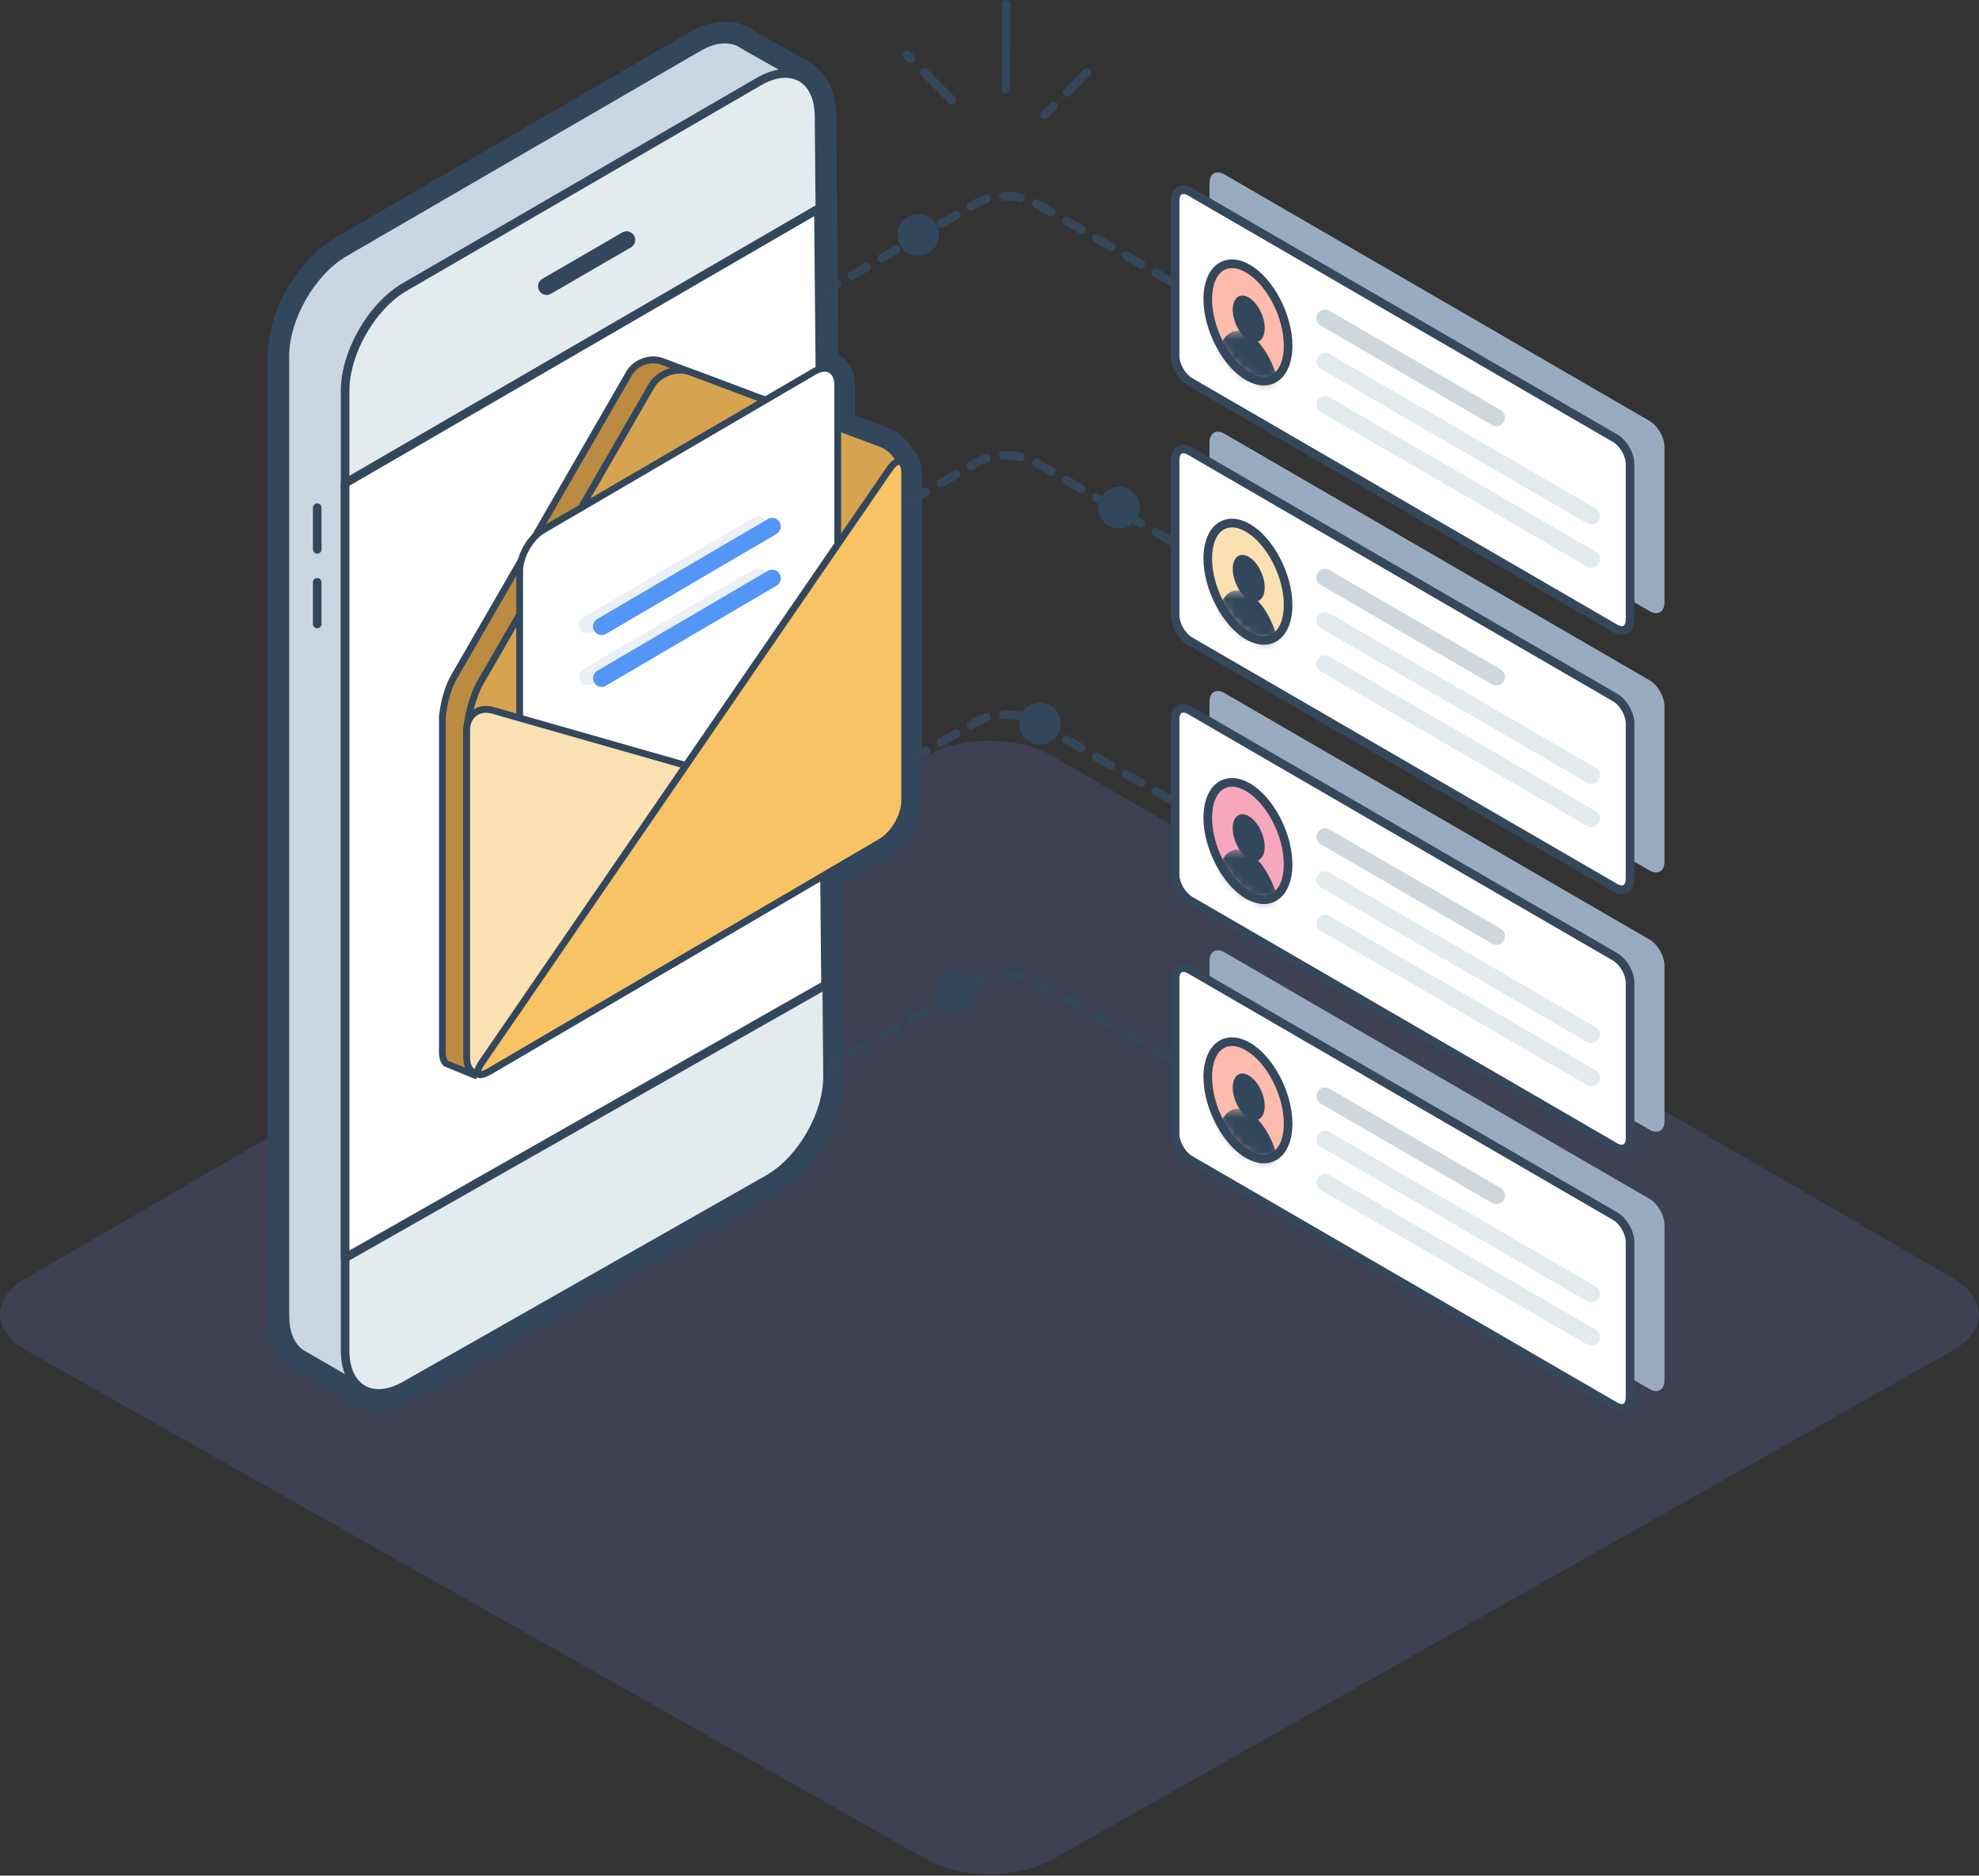 <svg viewBox="0 0 230 218" xmlns="http://www.w3.org/2000/svg" xmlns:xlink="http://www.w3.org/1999/xlink">
    <rect x="0" y="0" width="230" height="218" fill="#333333" stroke="none"/>
    <defs>
        <path d="M7.942 5.398C7.078 6.46 5.69 6.67 4.126 5.762 2.562 4.856 1.176 3.037.312.972V.469h7.63v4.929z" id="a"/>
        <path d="M7.942 5.398C7.078 6.46 5.69 6.67 4.126 5.763 2.562 4.856 1.176 3.037.312.972V.469h7.63v4.929z" id="c"/>
        <path d="M7.942 5.397C7.078 6.46 5.69 6.67 4.126 5.763 2.562 4.856 1.176 3.037.312.972V.469h7.63v4.928z" id="e"/>
        <path d="M7.942 5.398C7.078 6.46 5.69 6.67 4.126 5.762 2.562 4.856 1.176 3.037.312.972V.469h7.63v4.929z" id="g"/>
    </defs>
    <g fill="none" fill-rule="evenodd">
        <g fill-rule="nonzero">
            <path d="M122.273 87.834c-4-2.322-10.546-2.322-14.547 0l-104.74 60.75c-4 2.32-3.98 6.08.047 8.357l104.648 59.17c4.026 2.275 10.613 2.275 14.638 0l104.648-59.17c4.026-2.277 4.046-6.037.046-8.358l-104.74-60.75z"
                  fill="#6976D4" fill-opacity=".2"/>
            <path d="M104.569 53.642c-.425-.923-1.172-1.704-2.104-2.055l-5.103-1.917v-4.91c0-1.413-.811-2.13-1.914-1.894l-.26-29.362c-.02-2.28-.872-3.857-2.21-4.554l.012-.023-6.617-3.75c-1.286-.915-3.137-.898-5.185.29l-41.15 23.87c-3.811 2.208-6.93 7.633-6.93 12.054v111.547c0 1.993.643 3.454 1.693 4.266l-.003.02.196.114c.116.078.236.147.36.21l6.846 3.963.008-.017c1.257.709 2.974.615 4.864-.459l42.213-23.99c3.83-2.177 6.93-7.574 6.89-11.994l-.206-23.443 6.444-3.777c.193-.113.357-.23.496-.348 1.266-1.017 2.234-2.878 2.234-4.428V55.117c0-.91-.223-1.406-.574-1.475"
                  fill="#E4EBEF"/>
            <path d="M104.181 55.613h.01-.01zM42.966 159.637c.075.03.149.065.219.105.671.376 1.727.212 2.902-.456l42.213-23.99c3.219-1.83 5.91-6.512 5.876-10.226l-.207-23.444c-.006-.722.372-1.39.992-1.753l6.444-3.777c.078-.046.148-.093.207-.143.866-.696 1.531-1.977 1.531-2.898V55.117l-.001-.067c-.158-.163-.291-.352-.389-.564-.224-.488-.594-.867-.989-1.017l-5.103-1.917c-.782-.293-1.299-1.044-1.299-1.882v-4.797c-.42-.02-.828-.17-1.162-.44-.468-.377-.747-.945-.752-1.549l-.26-29.362c-.013-1.405-.425-2.421-1.131-2.79-.116-.06-.226-.13-.326-.212L85.39 6.926c-.06-.034-.117-.07-.173-.11-.672-.478-1.778-.336-3.029.392L41.037 31.076c-3.213 1.864-5.928 6.587-5.928 10.315v111.547c0 1.252.332 2.225.911 2.672l.017.014.063.04c.048.032.098.06.149.087.036.017.071.036.105.056l6.612 3.83zm1.053 4.328c-.885 0-1.726-.187-2.499-.565-.11-.039-.217-.088-.319-.148l-6.799-3.937c-.157-.081-.308-.167-.454-.264l-.147-.084c-.179-.104-.337-.231-.472-.378-1.434-1.25-2.22-3.243-2.22-5.65V41.39c0-5.157 3.482-11.217 7.928-13.796L80.188 3.728c2.621-1.521 5.256-1.612 7.247-.256l6.537 3.705c.099.056.19.118.275.187 1.85 1.146 2.915 3.35 2.941 6.12l.245 27.708c.197.102.385.225.561.37.882.716 1.368 1.85 1.368 3.198v3.516l3.802 1.43c1.187.445 2.221 1.342 2.912 2.505.557.473 1.067 1.336 1.067 2.906v37.938c0 2.121-1.228 4.586-2.986 5.997-.182.157-.446.344-.734.513l-5.444 3.191.197 22.278c.047 5.17-3.427 11.215-7.907 13.76l-42.213 23.991c-1.382.785-2.755 1.18-4.037 1.18z"
                  fill="#33475C"/>
            <path d="M118.608 113.888c-.04 0-.07-.01-.11-.01-.59-.13-1.22-.19-1.861-.15h-.02c-.27 0-.49-.21-.5-.483-.01-.14.04-.26.13-.362.09-.1.21-.16.35-.16.71-.03 1.43.03 2.1.171.24.04.4.251.4.492 0 .03 0 .06-.01.101-.04.23-.25.4-.48.4m-5.76 1.027c-.18 0-.35-.09-.43-.252-.07-.111-.09-.25-.06-.381.04-.131.12-.232.24-.302l.63-.371c.37-.211.8-.393 1.27-.543h.02c.25-.071.53.08.6.332.02.05.03.099.03.15 0 .221-.15.411-.36.482-.39.121-.75.27-1.06.453l-.63.371c-.08.04-.16.06-.25.06m9.35.673c-.09 0-.17-.02-.25-.07l-1.73-1.005c-.24-.13-.32-.441-.18-.683.13-.23.45-.31.68-.18l1.73 1.004c.16.09.26.262.25.452 0 .08-.02.16-.06.23-.09.162-.26.252-.44.252m-12.81 1.337c-.18 0-.35-.1-.44-.251-.13-.243-.05-.544.19-.684l1.73-1.004c.23-.142.55-.051.68.18.04.071.07.151.07.242 0 .18-.09.35-.25.44l-1.73 1.005c-.08.05-.17.072-.25.072m16.27.672c-.08 0-.17-.02-.25-.07l-1.73-1.005c-.23-.13-.32-.441-.18-.683.13-.23.45-.322.69-.18l1.73 1.005c.15.09.24.25.25.421 0 .09-.02.18-.07.26-.09.162-.26.252-.44.252m-19.74 1.337c-.18 0-.34-.1-.43-.251-.07-.122-.09-.251-.05-.382.03-.13.12-.242.23-.301l1.73-1.005c.23-.142.55-.051.69.18.04.071.06.162.06.242.01.18-.09.35-.25.441l-1.73 1.005c-.07.05-.16.071-.25.071m23.21.672c-.09 0-.18-.019-.25-.06l-1.73-1.004c-.12-.07-.2-.182-.24-.312-.03-.13-.01-.26.05-.382.14-.23.46-.321.69-.18l1.73 1.005c.15.08.25.25.25.422 0 .09-.02.18-.07.26-.09.162-.25.251-.43.251m-26.67 1.337c-.18 0-.35-.09-.44-.251-.06-.111-.08-.251-.05-.382.04-.13.12-.242.24-.301l1.73-1.005c.23-.141.55-.051.68.181.04.07.07.15.07.241 0 .18-.09.35-.25.441l-1.73 1.005c-.08.05-.16.071-.25.071m30.13.672c-.08 0-.17-.019-.25-.059l-1.73-1.005c-.24-.151-.32-.452-.18-.694.13-.23.45-.31.68-.18l1.73 1.005c.16.09.26.261.25.441 0 .09-.02.17-.06.241-.09.162-.26.251-.44.251m-33.6 1.337c-.18 0-.34-.1-.43-.25-.14-.243-.05-.544.18-.684l1.74-1.005c.23-.13.55-.05.68.181.04.07.06.151.07.241 0 .18-.1.351-.26.441l-1.73 1.005c-.07.05-.16.071-.25.071m37.07.672c-.09 0-.18-.019-.25-.059l-1.73-1.015c-.12-.06-.2-.171-.24-.302-.03-.13-.01-.26.06-.382.13-.23.45-.31.68-.18l1.73 1.005c.24.14.32.441.18.682-.09.162-.25.251-.43.251m-40.53 1.338c-.18 0-.34-.1-.43-.252-.14-.242-.06-.543.18-.683l1.73-1.004c.23-.142.55-.052.68.18.05.07.07.151.07.242.01.18-.09.35-.25.44l-1.73 1.005c-.08.05-.16.072-.25.072m-3.46 2.009c-.18 0-.35-.1-.44-.251-.14-.242-.05-.553.18-.683l1.74-1.005c.23-.142.55-.051.68.18.04.071.06.151.07.242 0 .18-.1.35-.25.44l-1.74 1.005c-.07.05-.15.072-.24.072m-2.33 1.355c-.18 0-.35-.1-.44-.251-.14-.24-.05-.553.19-.692l.59-.342c.24-.142.55-.051.69.181.04.07.06.15.06.241.01.18-.09.35-.25.441l-.59.353c-.08.04-.16.069-.25.069"
                  fill="#34475B"/>
            <path d="M191.714 139.342l-35.412-20.539-.01-.004-13.99-8.114c-.952-.554-1.732-.101-1.732 1.005v18.083c0 1.104.78 2.46 1.732 3.013l35.412 20.539.01.005 13.99 8.114c.952.552 1.731.1 1.731-1.005v-18.083c0-1.106-.779-2.461-1.73-3.014"
                  fill="#98ABC1"/>
            <path d="M187.714 141.352l-35.412-20.54-.01-.004-13.99-8.114c-.952-.553-1.732-.101-1.732 1.005v18.083c0 1.104.78 2.46 1.732 3.014l35.412 20.538.01.005 13.99 8.114c.952.553 1.731.1 1.731-1.005v-18.082c0-1.107-.779-2.462-1.73-3.014"
                  fill="#FFF"/>
            <path d="M137.534 112.96c-.078 0-.146.016-.204.049-.164.095-.26.347-.26.69v18.082c0 .931.68 2.113 1.483 2.58l49.412 28.657c.293.17.554.214.722.119.164-.095.259-.346.259-.688v-18.083c0-.933-.68-2.114-1.481-2.58l-35.408-20.536-.014-.007-13.99-8.115c-.193-.111-.372-.168-.52-.168m50.954 51.23c-.327 0-.677-.1-1.022-.303l-49.412-28.657c-1.112-.646-1.982-2.16-1.982-3.449v-18.083c0-.711.276-1.28.76-1.56.482-.28 1.109-.235 1.722.121l13.966 8.1c.022.01.042.023.06.035l35.386 20.523c1.11.645 1.98 2.16 1.98 3.449v18.083c0 .71-.275 1.279-.758 1.558-.21.122-.448.183-.7.183"
                  fill="#34475B"/>
            <path d="M173.911 139.954c-.17 0-.341-.044-.499-.135l-19.916-11.55c-.478-.278-.643-.893-.365-1.373.275-.481.887-.646 1.365-.368l19.916 11.551c.478.277.643.891.367 1.372-.185.322-.522.503-.868.503"
                  fill="#CED7DD"/>
            <path d="M184.948 151.378c-.17 0-.342-.043-.5-.135l-30.951-17.952c-.48-.277-.643-.892-.366-1.372.276-.481.887-.647 1.366-.368l30.952 17.952c.478.278.643.892.366 1.373-.185.321-.521.502-.867.502M184.948 156.401c-.17 0-.342-.043-.5-.134l-30.951-17.953c-.48-.277-.643-.892-.366-1.372.276-.48.887-.646 1.366-.368l30.952 17.953c.478.277.643.89.366 1.372-.185.321-.521.502-.867.502"
                  fill="#E4EBEF"/>
            <path d="M149.706 130.598c0 3.455-2.09 5.043-4.67 3.547s-4.67-5.51-4.67-8.965c0-3.454 2.09-5.043 4.67-3.547s4.67 5.51 4.67 8.965" fill="#FDBBAB"/>
            <path d="M143.18 121.575c-.347 0-.667.082-.95.246-.867.503-1.364 1.727-1.364 3.36 0 3.289 1.982 7.116 4.419 8.529.964.559 1.871.645 2.557.247.867-.503 1.364-1.728 1.364-3.36 0-3.288-1.983-7.116-4.421-8.53-.564-.327-1.111-.492-1.605-.492m3.713 13.635c-.668 0-1.384-.211-2.108-.631-2.712-1.573-4.919-5.789-4.919-9.398 0-2.001.679-3.543 1.864-4.23 1.011-.583 2.272-.498 3.555.248 2.713 1.572 4.921 5.79 4.921 9.399 0 2.001-.679 3.542-1.864 4.23-.44.254-.931.382-1.449.382"
                  fill="#34475B"/>
        </g>
        <g transform="translate(141 128.407)">
            <mask id="b" fill="#fff">
                <use xlink:href="#a"/>
            </mask>
            <path d="M7.942 9.409c0 3.508-1.708 5.361-3.815 4.139C2.02 12.325.312 8.492.312 4.984S2.02-.377 4.127.844C6.234 2.067 7.942 5.902 7.942 9.41" fill="#33475C"
                  fill-rule="nonzero" mask="url(#b)"/>
        </g>
        <path d="M146.984 128.557c0 1.373-.832 2.005-1.857 1.41-1.026-.595-1.857-2.19-1.857-3.564 0-1.375.83-2.005 1.857-1.41 1.025.594 1.857 2.19 1.857 3.564" fill="#33475C"
              fill-rule="nonzero"/>
        <g fill-rule="nonzero">
            <path d="M118.608 83.75c-.04 0-.07-.01-.101-.01-.58-.121-1.19-.171-1.81-.161l-.09.01c-.27 0-.48-.21-.49-.482-.01-.14.04-.27.13-.362.09-.1.22-.16.35-.16.72-.04 1.44.03 2.1.171.24.04.4.251.4.491 0 .03 0 .07-.01.102-.04.23-.25.4-.48.4m-5.76 1.026c-.18 0-.35-.1-.43-.25-.07-.112-.09-.252-.06-.383.04-.13.12-.242.24-.301l.63-.372c.38-.222.81-.403 1.27-.542.26-.08.55.07.62.331.02.05.03.1.03.15 0 .222-.15.412-.36.483-.4.12-.76.27-1.06.452l-.63.361c-.08.05-.16.071-.25.071m9.35.672c-.09 0-.17-.019-.25-.059l-1.73-1.005c-.24-.141-.32-.452-.18-.694.13-.23.45-.321.68-.18l1.73 1.005c.16.09.26.261.25.441 0 .09-.02.17-.06.241-.09.162-.26.251-.44.251m-12.82 1.337c-.17 0-.34-.09-.43-.25-.06-.112-.08-.252-.05-.382.04-.131.12-.243.24-.302l1.73-1.004c.23-.142.55-.052.68.18.04.07.07.151.07.242 0 .18-.09.35-.25.44l-1.73 1.005c-.08.05-.17.071-.26.071m16.28.673c-.08 0-.17-.02-.25-.06l-1.73-1.004c-.23-.152-.32-.452-.18-.694.13-.23.45-.322.69-.18l1.73 1.004c.15.09.24.24.25.422 0 .09-.02.18-.07.26-.09.162-.26.252-.44.252m-19.74 1.337c-.18 0-.34-.1-.43-.251-.07-.112-.09-.252-.05-.382.03-.13.12-.232.23-.302l1.73-1.004c.24-.13.55-.051.69.18.04.071.06.151.06.242.01.18-.09.35-.25.44l-1.73 1.005c-.08.05-.16.072-.25.072m23.21.672c-.09 0-.17-.02-.25-.07l-1.73-1.005c-.24-.13-.32-.441-.19-.683.14-.23.46-.31.69-.18l1.73 1.005c.15.09.25.25.25.421 0 .09-.02.18-.07.26-.09.162-.25.252-.43.252m-26.67 1.337c-.18 0-.35-.1-.44-.251-.13-.242-.05-.544.19-.683l1.73-1.005c.23-.142.55-.051.68.18.05.071.07.152.07.242 0 .18-.09.35-.25.441l-1.73 1.005c-.08.05-.16.07-.25.07m30.13.673c-.08 0-.17-.02-.25-.07l-1.73-1.005c-.24-.13-.32-.44-.18-.683.13-.23.45-.322.68-.18l1.73 1.005c.16.09.26.26.25.452 0 .08-.02.16-.06.23-.09.162-.26.251-.44.251m-33.6 1.337c-.18 0-.34-.1-.43-.251-.14-.242-.05-.553.18-.683l1.74-1.005c.23-.141.55-.051.68.181.04.07.06.15.07.241 0 .18-.1.35-.26.441l-1.73 1.005c-.07.05-.16.071-.25.071m37.07.672c-.09 0-.18-.019-.25-.059l-1.73-1.005c-.12-.07-.2-.181-.24-.312-.03-.13-.01-.26.06-.382.13-.23.45-.321.68-.18l1.73 1.005c.24.14.32.452.18.682-.09.162-.25.251-.43.251m-40.53 1.337c-.18 0-.34-.09-.43-.25-.07-.112-.09-.252-.05-.383.03-.13.11-.242.23-.3l1.73-1.006c.23-.141.55-.05.68.181.05.07.07.151.07.241.01.18-.09.351-.25.441l-1.73 1.005c-.08.05-.16.071-.25.071m-3.46 2.01c-.18 0-.35-.1-.44-.252-.14-.242-.05-.543.18-.683l1.74-1.004c.23-.13.55-.052.68.18.04.07.06.151.07.242 0 .18-.1.35-.25.44l-1.74 1.005c-.07.05-.16.072-.24.072m-2.33 1.355c-.18 0-.35-.1-.44-.251-.14-.24-.05-.553.19-.693l.59-.341c.24-.142.55-.051.69.18.04.071.06.151.06.242.01.18-.09.35-.25.44l-.59.353c-.08.04-.16.07-.25.07"
                  fill="#34475B"/>
            <path d="M191.714 109.204l-35.412-20.539-.01-.004-13.99-8.114c-.952-.554-1.732-.102-1.732 1.004v18.083c0 1.104.78 2.46 1.732 3.014l35.412 20.538.01.005 13.99 8.115c.952.552 1.731.1 1.731-1.005v-18.083c0-1.106-.779-2.461-1.73-3.014"
                  fill="#98ABC1"/>
            <path d="M187.714 111.213l-35.412-20.539-.01-.004-13.99-8.114c-.952-.554-1.732-.101-1.732 1.005v18.083c0 1.104.78 2.46 1.732 3.013l35.412 20.539.01.005 13.99 8.114c.952.552 1.731.1 1.731-1.005v-18.083c0-1.106-.779-2.461-1.73-3.014"
                  fill="#FFF"/>
            <path d="M137.534 82.821c-.078 0-.146.016-.204.05-.164.095-.26.347-.26.689v18.083c0 .931.68 2.112 1.483 2.58l49.412 28.657c.293.17.554.213.722.119.164-.095.259-.346.259-.689v-18.083c0-.932-.68-2.113-1.481-2.58l-35.408-20.536-.014-.007-13.99-8.114c-.193-.111-.372-.169-.52-.169m50.954 51.23c-.327 0-.677-.1-1.022-.302l-49.412-28.657c-1.112-.646-1.982-2.16-1.982-3.45V83.56c0-.711.276-1.28.76-1.56.482-.28 1.109-.235 1.722.121l13.966 8.1c.022.01.042.022.06.035l35.386 20.523c1.11.645 1.98 2.16 1.98 3.448v18.083c0 .712-.275 1.28-.758 1.559-.21.122-.448.182-.7.182"
                  fill="#34475B"/>
            <path d="M173.911 109.815c-.17 0-.342-.043-.499-.134L153.496 98.13c-.479-.277-.643-.892-.366-1.372.276-.48.887-.645 1.366-.368l19.916 11.55c.478.278.643.892.366 1.373-.185.322-.52.502-.867.502"
                  fill="#CED7DD"/>
            <path d="M184.948 121.24c-.17 0-.342-.043-.5-.135l-30.951-17.952c-.48-.277-.643-.892-.366-1.372.276-.482.887-.646 1.366-.368l30.952 17.952c.478.278.643.891.366 1.373-.185.321-.521.502-.867.502M184.948 126.263c-.17 0-.342-.043-.5-.135l-30.951-17.952c-.48-.277-.643-.892-.366-1.372.276-.482.887-.646 1.366-.368l30.952 17.952c.478.278.643.891.366 1.373-.185.321-.521.502-.867.502"
                  fill="#E4EBEF"/>
            <path d="M149.706 100.46c0 3.455-2.09 5.043-4.67 3.546-2.58-1.496-4.67-5.509-4.67-8.964s2.09-5.043 4.67-3.547 4.67 5.51 4.67 8.965" fill="#F7A7BB"/>
            <path d="M143.18 91.437c-.347 0-.667.082-.95.245-.867.504-1.364 1.728-1.364 3.36 0 3.29 1.982 7.116 4.419 8.53.964.558 1.871.646 2.557.247.867-.503 1.364-1.728 1.364-3.36 0-3.289-1.983-7.116-4.421-8.53-.564-.327-1.111-.492-1.605-.492m3.713 13.635c-.668 0-1.384-.211-2.108-.631-2.712-1.573-4.919-5.789-4.919-9.398 0-2.002.679-3.544 1.864-4.23 1.011-.584 2.272-.498 3.555.247 2.713 1.573 4.921 5.791 4.921 9.4 0 2-.679 3.542-1.864 4.229-.44.255-.931.383-1.449.383"
                  fill="#34475B"/>
        </g>
        <g transform="translate(141 98.269)">
            <mask id="d" fill="#fff">
                <use xlink:href="#c"/>
            </mask>
            <path d="M7.942 9.409c0 3.508-1.708 5.361-3.815 4.139C2.02 12.325.312 8.492.312 4.984S2.02-.377 4.127.844C6.234 2.067 7.942 5.902 7.942 9.41" fill="#33475C"
                  fill-rule="nonzero" mask="url(#d)"/>
        </g>
        <path d="M146.984 98.418c0 1.374-.832 2.006-1.857 1.41-1.026-.594-1.857-2.19-1.857-3.564s.83-2.005 1.857-1.41c1.025.595 1.857 2.191 1.857 3.564" fill="#33475C"
              fill-rule="nonzero"/>
        <g fill-rule="nonzero">
            <path d="M118.608 53.611c-.04 0-.07-.01-.11-.01-.59-.12-1.22-.19-1.861-.15h-.02c-.27 0-.49-.21-.5-.483-.01-.14.04-.26.13-.361.09-.1.21-.16.35-.16h.06c.7-.021 1.38.03 2.04.17.24.041.4.252.4.492 0 .03 0 .061-.01.101-.04.23-.25.401-.48.401m-5.76 1.026c-.18 0-.34-.09-.43-.251-.07-.112-.09-.251-.06-.373.04-.14.12-.251.24-.31l.63-.363c.37-.22.79-.402 1.27-.551.26-.08.55.08.62.331.02.05.03.1.03.15 0 .222-.15.412-.36.483-.39.12-.75.27-1.06.452l-.63.36c-.08.05-.16.072-.25.072m9.35.672c-.09 0-.17-.019-.25-.07l-1.73-1.005c-.24-.13-.32-.44-.18-.683.13-.23.45-.31.68-.18l1.73 1.005c.16.09.26.261.25.452 0 .08-.02.16-.06.23-.09.162-.26.251-.44.251m-12.81 1.337c-.18 0-.35-.1-.44-.25-.14-.243-.05-.544.19-.684l1.73-1.005c.23-.141.55-.05.68.181.04.07.07.15.07.241 0 .18-.09.35-.25.441l-1.73 1.005c-.08.05-.17.071-.25.071m16.27.672c-.08 0-.17-.019-.25-.07l-1.73-1.005c-.23-.13-.32-.44-.18-.683.13-.23.45-.321.69-.18l1.73 1.005c.15.09.24.251.25.422 0 .09-.02.18-.07.26-.09.162-.26.251-.44.251m-19.74 1.337c-.18 0-.34-.1-.43-.25-.07-.122-.09-.252-.05-.382.03-.131.12-.243.23-.302l1.73-1.004c.23-.142.55-.052.69.18.04.07.06.161.06.242.01.18-.09.35-.25.44l-1.73 1.005c-.07.05-.16.071-.25.071m23.21.673c-.09 0-.17-.02-.25-.06l-1.73-1.004c-.24-.142-.32-.452-.19-.695.14-.23.46-.321.69-.18l1.73 1.005c.15.08.25.251.25.422 0 .09-.02.18-.07.26-.09.162-.25.252-.43.252m-26.67 1.337c-.18 0-.34-.09-.44-.251-.06-.112-.08-.252-.05-.382.04-.13.12-.242.24-.302l1.73-1.004c.23-.142.55-.051.68.18.04.07.07.151.07.242 0 .18-.09.35-.25.44l-1.73 1.005c-.08.05-.17.072-.25.072m30.13.672c-.09 0-.17-.02-.25-.06l-1.73-1.004c-.24-.152-.32-.452-.18-.694.13-.23.45-.322.68-.18l1.73 1.004c.16.09.26.262.25.453 0 .079-.02.16-.06.23-.09.161-.26.25-.44.25m-33.6 1.338c-.18 0-.34-.1-.43-.251-.14-.242-.05-.544.18-.683l1.74-1.005c.23-.13.55-.051.68.18.04.071.06.152.07.242 0 .18-.1.35-.26.441l-1.73 1.005c-.08.05-.16.07-.25.07m37.07.673c-.09 0-.18-.02-.25-.06l-1.73-1.015c-.12-.06-.2-.17-.24-.301-.03-.13-.01-.26.06-.382.13-.23.45-.31.68-.18l1.73 1.005c.24.14.32.44.18.682-.09.162-.25.251-.43.251m-40.53 1.337c-.18 0-.34-.1-.43-.251-.14-.242-.06-.544.18-.683l1.73-1.005c.23-.141.55-.051.68.181.05.07.07.15.07.241.01.18-.09.35-.25.441l-1.73 1.005c-.08.05-.16.071-.25.071m-3.46 2.01c-.18 0-.35-.091-.44-.252-.14-.242-.05-.552.18-.683l1.74-1.005c.23-.141.55-.05.68.181.04.07.06.151.07.241 0 .18-.1.351-.25.441l-1.74 1.005c-.07.05-.16.071-.24.071m-2.33 1.356c-.18 0-.35-.1-.44-.252-.07-.12-.08-.25-.05-.381.04-.131.12-.241.24-.31l.59-.342c.24-.142.55-.052.69.18.04.07.06.151.06.242.01.18-.09.35-.25.44l-.59.353c-.08.04-.17.07-.25.07"
                  fill="#34475B"/>
            <path d="M191.714 79.066l-35.412-20.54-.01-.003-13.99-8.114c-.952-.554-1.732-.102-1.732 1.004v18.083c0 1.104.78 2.46 1.732 3.014l35.412 20.538.01.005 13.99 8.114c.952.553 1.731.1 1.731-1.004V82.08c0-1.106-.779-2.461-1.73-3.014"
                  fill="#98ABC1"/>
            <path d="M187.714 81.075l-35.412-20.539-.01-.004-13.99-8.114c-.952-.554-1.732-.102-1.732 1.004v18.083c0 1.104.78 2.46 1.732 3.014l35.412 20.538.01.005 13.99 8.115c.952.552 1.731.1 1.731-1.005V84.089c0-1.106-.779-2.461-1.73-3.014"
                  fill="#FFF"/>
            <path d="M137.534 52.683c-.078 0-.146.016-.204.05-.164.095-.26.347-.26.689v18.083c0 .93.68 2.112 1.483 2.58l49.412 28.657c.293.17.554.214.722.118.164-.094.259-.345.259-.688V84.09c0-.932-.68-2.113-1.481-2.58l-35.408-20.536-.014-.007-13.99-8.114c-.193-.112-.372-.169-.52-.169m50.954 51.23c-.327 0-.677-.1-1.022-.302l-49.412-28.658c-1.112-.646-1.982-2.16-1.982-3.448V53.422c0-.712.276-1.28.76-1.56.482-.279 1.109-.236 1.722.121l13.966 8.1c.022.01.042.022.06.034l35.386 20.523c1.11.645 1.98 2.16 1.98 3.45v18.082c0 .711-.275 1.279-.758 1.558-.21.123-.448.183-.7.183"
                  fill="#34475B"/>
            <path d="M173.911 79.677c-.17 0-.342-.043-.499-.134l-19.916-11.551c-.479-.278-.643-.893-.366-1.373.276-.48.887-.647 1.366-.367l19.916 11.55c.478.278.643.892.366 1.373-.185.321-.52.502-.867.502"
                  fill="#CED7DD"/>
            <path d="M184.948 91.102c-.17 0-.342-.044-.5-.135l-30.951-17.952c-.48-.278-.643-.892-.366-1.373.276-.48.887-.646 1.366-.367l30.952 17.952c.478.277.643.891.366 1.372-.185.322-.521.503-.867.503M184.948 96.125c-.17 0-.342-.044-.5-.135l-30.951-17.952c-.48-.278-.643-.892-.366-1.373.276-.48.887-.647 1.366-.367l30.952 17.952c.478.277.643.891.366 1.372-.185.322-.521.503-.867.503"
                  fill="#E4EBEF"/>
            <path d="M149.706 70.322c0 3.455-2.09 5.043-4.67 3.546-2.58-1.496-4.67-5.51-4.67-8.964 0-3.455 2.09-5.043 4.67-3.547s4.67 5.51 4.67 8.965" fill="#FBE1B2"/>
            <path d="M143.18 61.299c-.347 0-.667.081-.95.245-.867.503-1.364 1.728-1.364 3.36 0 3.29 1.982 7.116 4.419 8.53.964.557 1.871.646 2.557.247.867-.504 1.364-1.728 1.364-3.36 0-3.289-1.983-7.116-4.421-8.53-.564-.327-1.111-.492-1.605-.492m3.713 13.634c-.668 0-1.384-.21-2.108-.63-2.712-1.574-4.919-5.789-4.919-9.399 0-2 .679-3.543 1.864-4.23 1.011-.583 2.272-.497 3.555.248 2.713 1.572 4.921 5.79 4.921 9.4 0 2-.679 3.542-1.864 4.229-.44.255-.931.382-1.449.382"
                  fill="#34475B"/>
        </g>
        <g transform="translate(141 68.13)">
            <mask id="f" fill="#fff">
                <use xlink:href="#e"/>
            </mask>
            <path d="M7.942 9.409c0 3.508-1.708 5.361-3.815 4.139C2.02 12.325.312 8.492.312 4.984S2.02-.377 4.127.844C6.234 2.067 7.942 5.902 7.942 9.41" fill="#33475C"
                  fill-rule="nonzero" mask="url(#f)"/>
        </g>
        <path d="M146.984 68.28c0 1.373-.832 2.005-1.857 1.41-1.026-.594-1.857-2.19-1.857-3.564s.83-2.005 1.857-1.41c1.025.594 1.857 2.19 1.857 3.564" fill="#33475C"
              fill-rule="nonzero"/>
        <g fill-rule="nonzero">
            <path d="M118.608 23.473c-.04 0-.07 0-.11-.01-.59-.13-1.231-.18-1.861-.15h-.02c-.27 0-.49-.21-.5-.483-.01-.14.04-.27.13-.362.09-.1.22-.16.35-.16.72-.04 1.44.03 2.1.172.24.04.4.25.4.49 0 .03 0 .071-.01.102-.04.23-.25.401-.48.401m-5.76 1.026c-.18 0-.34-.09-.43-.251-.07-.112-.09-.252-.06-.382.04-.13.12-.242.24-.302l.63-.371c.38-.222.81-.403 1.27-.543.26-.08.55.08.62.332.02.05.03.1.03.15 0 .222-.15.411-.36.483-.4.12-.76.27-1.06.452l-.63.36c-.08.05-.16.072-.25.072m9.35.672c-.09 0-.17-.02-.25-.06l-1.73-1.004c-.24-.152-.32-.452-.18-.694.13-.23.45-.322.68-.18l1.73 1.005c.16.09.26.26.25.44 0 .091-.02.171-.06.242-.09.161-.26.25-.44.25m-12.82 1.338c-.17 0-.34-.09-.43-.251-.06-.112-.08-.251-.05-.382.04-.13.12-.242.24-.301l1.73-1.005c.23-.142.55-.051.68.18.04.071.07.152.07.242 0 .18-.09.35-.25.441l-1.73 1.005c-.08.05-.17.071-.26.071m16.29.672c-.09 0-.18-.019-.26-.07l-1.73-.994c-.23-.141-.32-.452-.18-.694.13-.23.45-.31.69-.18l1.73 1.005c.15.09.24.251.25.422 0 .09-.02.18-.07.26-.09.162-.26.251-.43.251m-19.75 1.337c-.18 0-.34-.1-.43-.25-.14-.243-.06-.544.18-.684l1.73-1.005c.24-.141.55-.05.69.181.04.07.06.15.06.241.01.18-.09.35-.25.441l-1.73 1.005c-.08.05-.16.071-.25.071m23.21.672c-.09 0-.17-.019-.25-.07l-1.73-1.005c-.24-.13-.32-.44-.19-.683.14-.23.46-.31.69-.18l1.73 1.005c.15.09.25.251.25.422 0 .09-.02.18-.07.26-.09.162-.25.251-.43.251m-26.67 1.337c-.18 0-.35-.1-.44-.25-.13-.243-.05-.544.19-.684l1.73-1.004c.23-.142.55-.052.68.18.05.07.07.151.07.241 0 .18-.09.351-.25.441l-1.73 1.005c-.08.05-.16.071-.25.071m30.13.673c-.08 0-.17-.02-.25-.07l-1.73-1.005c-.24-.131-.32-.441-.18-.684.13-.23.45-.321.68-.18l1.73 1.005c.16.09.26.261.25.452 0 .08-.02.16-.06.23-.09.162-.26.252-.44.252m-33.6 1.337c-.18 0-.34-.1-.43-.252-.14-.242-.06-.552.18-.683l1.74-1.004c.23-.142.55-.051.68.18.04.07.06.151.07.242 0 .18-.1.35-.25.44l-1.74 1.005c-.07.05-.16.072-.25.072m37.07.672c-.09 0-.18-.02-.25-.06l-1.73-1.004c-.12-.07-.2-.182-.24-.313-.03-.13-.01-.26.06-.381.13-.23.45-.322.68-.18l1.73 1.004c.24.14.32.453.18.683-.09.161-.25.25-.43.25m-40.53 1.338c-.18 0-.34-.09-.43-.251-.07-.112-.09-.251-.05-.382.03-.13.11-.242.23-.301l1.73-1.005c.23-.142.55-.051.68.18.05.071.07.151.07.242.01.18-.09.35-.25.44l-1.73 1.006c-.08.05-.16.07-.25.07m-3.46 2.01c-.18 0-.35-.1-.44-.251-.14-.242-.05-.544.18-.683l1.74-1.005c.23-.13.55-.051.68.181.04.07.06.15.07.241 0 .18-.1.35-.25.441l-1.74 1.005c-.07.05-.16.071-.24.071m-2.33 1.355c-.18 0-.35-.1-.44-.25-.14-.252-.06-.553.19-.693l.59-.342c.24-.141.55-.05.69.181.04.07.06.15.06.241.01.18-.09.35-.25.441l-.59.353c-.08.04-.16.07-.25.07"
                  fill="#34475B"/>
            <path d="M191.714 48.928l-35.412-20.54-.01-.003-13.99-8.115c-.952-.553-1.732-.101-1.732 1.005v18.083c0 1.104.78 2.46 1.732 3.014l35.412 20.538.01.005 13.99 8.114c.952.553 1.731.1 1.731-1.004V51.942c0-1.107-.779-2.462-1.73-3.014"
                  fill="#98ABC1"/>
            <path d="M187.714 50.937l-35.412-20.54-.01-.003-13.99-8.115c-.952-.553-1.732-.101-1.732 1.005v18.083c0 1.104.78 2.46 1.732 3.014l35.412 20.538.01.005 13.99 8.114c.952.553 1.731.1 1.731-1.004V53.95c0-1.106-.779-2.462-1.73-3.014"
                  fill="#FFF"/>
            <path d="M137.534 22.545c-.078 0-.146.016-.204.05-.164.095-.26.347-.26.688v18.083c0 .932.68 2.113 1.483 2.58l49.412 28.658c.293.17.554.213.722.118.164-.094.259-.345.259-.688V53.95c0-.932-.68-2.114-1.481-2.58l-35.408-20.536-.014-.007-13.99-8.114c-.193-.112-.372-.17-.52-.17m50.954 51.23c-.327 0-.677-.1-1.022-.301l-49.412-28.658c-1.112-.646-1.982-2.16-1.982-3.449V23.283c0-.711.276-1.28.76-1.559.482-.28 1.109-.236 1.722.12l13.966 8.1c.022.01.042.023.06.035l35.386 20.523c1.11.645 1.98 2.16 1.98 3.449v18.083c0 .711-.275 1.279-.758 1.558-.21.123-.448.183-.7.183"
                  fill="#34475B"/>
            <path d="M173.911 49.539c-.17 0-.342-.043-.499-.135l-19.916-11.55c-.479-.278-.643-.893-.366-1.373.276-.481.887-.646 1.366-.368l19.916 11.551c.478.278.643.891.366 1.373-.185.321-.52.502-.867.502"
                  fill="#CED7DD"/>
            <path d="M184.948 60.963c-.17 0-.342-.043-.5-.134l-30.951-17.953c-.48-.277-.643-.892-.366-1.372.276-.48.887-.645 1.366-.368l30.952 17.953c.478.277.643.89.366 1.372-.185.322-.521.502-.867.502M184.948 65.986c-.17 0-.342-.043-.5-.134l-30.951-17.953c-.48-.277-.643-.892-.366-1.372.276-.481.887-.646 1.366-.368l30.952 17.953c.478.277.643.89.366 1.372-.185.322-.521.502-.867.502"
                  fill="#E4EBEF"/>
            <path d="M149.706 40.184c0 3.454-2.09 5.043-4.67 3.546-2.58-1.496-4.67-5.51-4.67-8.964 0-3.455 2.09-5.043 4.67-3.548 2.58 1.496 4.67 5.51 4.67 8.966" fill="#FDBBAB"/>
            <path d="M143.18 31.16c-.347 0-.667.082-.95.246-.867.503-1.364 1.728-1.364 3.36 0 3.29 1.982 7.116 4.419 8.53.964.558 1.871.644 2.557.246.867-.503 1.364-1.727 1.364-3.359 0-3.29-1.983-7.117-4.421-8.53-.564-.328-1.111-.492-1.605-.492m3.713 13.634c-.668 0-1.384-.21-2.108-.63-2.712-1.574-4.919-5.79-4.919-9.399 0-2.001.679-3.543 1.864-4.23 1.011-.583 2.272-.498 3.555.248 2.713 1.572 4.921 5.79 4.921 9.399 0 2.001-.679 3.542-1.864 4.23-.44.255-.931.382-1.449.382"
                  fill="#34475B"/>
        </g>
        <g>
            <g transform="translate(141 37.992)">
                <mask id="h" fill="#fff">
                    <use xlink:href="#g"/>
                </mask>
                <path d="M7.942 9.409c0 3.508-1.708 5.361-3.815 4.139C2.02 12.325.312 8.492.312 4.984S2.02-.377 4.127.844C6.234 2.067 7.942 5.902 7.942 9.41" fill="#33475C"
                      fill-rule="nonzero" mask="url(#h)"/>
            </g>
            <path d="M146.984 38.142c0 1.373-.832 2.005-1.857 1.41-1.026-.594-1.857-2.19-1.857-3.564s.83-2.005 1.857-1.41c1.025.594 1.857 2.19 1.857 3.564" fill="#33475C"
                  fill-rule="nonzero"/>
        </g>
        <g fill-rule="nonzero">
            <path d="M88.947 16.613l4.043-7.686-6.617-3.751c-1.286-.914-3.137-.896-5.185.291l-41.15 23.869c-3.811 2.209-6.93 7.635-6.93 12.055v111.547c0 1.994.643 3.455 1.693 4.265l-.002.023.195.112c.116.077.236.148.36.21l6.846 3.963 3.048-7.172-.265-.113 37.302-21.2c3.83-2.175 6.932-7.573 6.89-11.994l-.93-105.16.702.74z"
                  fill="#CBD6E3"/>
            <path d="M35.163 156.856l.08.047c.126.083.23.141.335.195l6.383 3.695 2.649-6.232c-.074-.084-.12-.191-.126-.307-.01-.19.087-.371.253-.466l37.302-21.199c3.697-2.102 6.676-7.283 6.637-11.551l-.931-105.161c-.002-.207.122-.394.313-.472.188-.075.407-.03.548.12l.224.235 3.49-6.636-6.193-3.51c-1.213-.86-2.907-.744-4.69.288L40.288 29.77c-3.682 2.136-6.678 7.35-6.678 11.62v111.548c0 1.748.532 3.122 1.497 3.867.02.016.039.032.057.051m7.037 5.158c-.087 0-.173-.023-.25-.067l-6.845-3.964c-.117-.058-.254-.138-.387-.227l-.168-.095c-.064-.036-.116-.085-.157-.143-1.151-.952-1.784-2.571-1.784-4.58V41.391c0-4.592 3.22-10.195 7.179-12.49l41.15-23.868c2.135-1.238 4.222-1.335 5.724-.267l6.574 3.723c.236.133.323.432.197.672l-4.043 7.686c-.076.143-.215.241-.374.263-.092.01-.18.001-.26-.034l.92 103.952c.043 4.595-3.163 10.174-7.145 12.436l-36.784 20.905c-.003.057-.017.113-.04.167l-3.047 7.173c-.057.132-.166.233-.302.279-.051.017-.104.026-.158.026"
                  fill="#33475C"/>
            <path d="M95.188 13.503c-.04-4.419-3.19-6.227-7-4.017l-41.15 23.869c-3.811 2.209-6.93 7.634-6.93 12.055v111.546c0 4.42 3.135 6.255 6.964 4.08l42.213-23.99c3.83-2.177 6.93-7.575 6.89-11.995l-.987-111.548z"
                  fill="#E4EBEF"/>
            <path d="M91.272 9.043c-.862 0-1.828.295-2.834.878l-41.15 23.868c-3.683 2.136-6.68 7.348-6.68 11.62v111.547c0 1.952.64 3.4 1.798 4.08 1.16.679 2.73.522 4.42-.438l42.213-23.991c3.698-2.1 6.676-7.284 6.637-11.551l-.988-111.548c-.018-1.95-.668-3.395-1.833-4.064-.47-.268-1.003-.401-1.583-.401M44.015 162.458c-.766 0-1.48-.185-2.113-.555-1.48-.866-2.293-2.623-2.293-4.947V45.41c0-4.592 3.22-10.194 7.179-12.489l41.15-23.868c2.003-1.164 3.925-1.332 5.413-.48 1.486.854 2.317 2.603 2.337 4.927l.988 111.548c.042 4.595-3.164 10.173-7.145 12.436l-42.213 23.99c-1.152.655-2.275.985-3.303.985"
                  fill="#33475C"/>
            <path d="M72.828 27.884l-9.3 5.393" fill="#E4EBEF"/>
            <path d="M63.53 34.281c-.346 0-.682-.18-.867-.502-.277-.481-.112-1.095.366-1.372l9.299-5.393c.476-.278 1.089-.112 1.366.368.276.48.112 1.095-.366 1.372l-9.3 5.393c-.156.091-.328.134-.498.134"
                  fill="#33475C"/>
            <path d="M36.868 59.007v4.842" fill="#E4EBEF"/>
            <path d="M36.868 64.352c-.276 0-.5-.225-.5-.502v-4.843c0-.278.224-.502.5-.502s.5.224.5.502v4.843c0 .277-.224.502-.5.502" fill="#33475C"/>
            <path d="M36.868 67.68v4.842" fill="#E4EBEF"/>
            <path d="M36.868 73.025c-.276 0-.5-.225-.5-.503V67.68c0-.278.224-.502.5-.502s.5.224.5.502v4.842c0 .278-.224.503-.5.503" fill="#33475C"/>
            <path fill="#FFF" d="M40.109 146.201l55.833-31.73-.825-90.212-55.008 31.905z"/>
            <path d="M40.609 56.454v88.886l54.83-31.16-.814-89.056-54.016 31.33zm-.5 90.25c-.087 0-.174-.023-.252-.069-.153-.09-.248-.255-.248-.434V56.164c0-.18.096-.346.25-.435l55.008-31.904c.154-.09.344-.09.498-.002.154.088.25.253.252.43l.825 90.212c.002.183-.096.353-.254.444l-55.833 31.73c-.076.042-.161.064-.246.064z"
                  fill="#33475C"/>
            <path d="M83.622 78.107L76.89 87.91l-4.064-1.16 10.796-8.643zM100.02 96.52c.163-.095.301-.193.418-.294 1.067-.855 1.882-2.425 1.882-3.73V53.558c0-.779-.193-1.194-.496-1.244-.366-.724-.97-1.332-1.716-1.611l-23.153-8.7c-1.372-.513-3.096.106-3.83 1.38L52.75 78.707c-.585 1.014-1.08 2.642-1.259 4.008-.046.185-.076.382-.076.595V122.328c0 .586.166 1.03.443 1.304l3.606 1.449 44.557-28.562z"
                  fill="#BC8B42"/>
            <path d="M73.674 86.579l3.052.872 5.055-7.363-8.107 6.491zm3.38 1.79l-5.075-1.448 13.484-10.794-8.409 12.242zm-21.737 37.08l-3.738-1.534c-.366-.364-.56-.913-.56-1.587V83.31c0-.225.03-.451.088-.69.182-1.417.71-3.086 1.3-4.112l20.376-35.326c.828-1.437 2.762-2.133 4.311-1.55l23.153 8.698c.751.282 1.42.88 1.852 1.656.315.15.617.558.617 1.57v38.94c0 1.396-.855 3.094-2.03 4.038-.123.106-.282.219-.466.326l-.399-.684c.14-.082.26-.166.36-.253 1-.802 1.744-2.272 1.744-3.428V53.557c0-.712-.172-.853-.174-.854l-.197-.033-.082-.176c-.339-.671-.887-1.189-1.502-1.42l-23.153-8.698c-1.182-.446-2.717.108-3.35 1.205L53.091 78.907c-.544.944-1.03 2.496-1.209 3.86-.052.22-.072.384-.072.544v39.017c0 .414.097.754.277.97l3.523 1.414-.293.737z"
                  fill="#33475C"/>
            <path d="M54.237 85.258c0-1.746.713-4.412 1.585-5.923l19.877-34.46c.87-1.51 2.917-2.248 4.545-1.635l22.22 8.347c1.629.612 2.727 2.522 2.44 4.244l-1.118 6.738c-.286 1.723-1.633 4.023-2.992 5.112l-44.085 35.29c-1.36 1.09-2.472.551-2.472-1.196V85.258z"
                  fill="#D6A350"/>
            <path d="M79.04 43.424c-1.187 0-2.413.632-3 1.65l-19.877 34.46c-.83 1.44-1.53 4.06-1.53 5.725v16.517c0 .674.181 1.149.501 1.304.318.152.802 0 1.328-.418l44.085-35.291c1.275-1.023 2.58-3.251 2.848-4.868l1.12-6.737c.253-1.522-.749-3.266-2.19-3.807l-22.22-8.347c-.338-.128-.7-.188-1.066-.188m-23.63 60.508c-.22 0-.426-.045-.618-.137-.612-.297-.95-1.014-.95-2.02V85.26c0-1.81.735-4.558 1.638-6.122l19.877-34.461c.967-1.675 3.224-2.487 5.026-1.809l22.22 8.349c1.801.676 3.008 2.775 2.692 4.681l-1.119 6.738c-.3 1.81-1.707 4.211-3.136 5.356l-44.085 35.29c-.537.431-1.068.651-1.546.651"
                  fill="#33475C"/>
            <path d="M97.362 44.76c0-1.746-1.23-2.456-2.732-1.578L63.128 61.594c-1.503.878-2.733 3.026-2.733 4.773v45.426c0 1.747 1.246 2.486 2.77 1.643l31.428-17.382c1.523-.842 2.769-2.961 2.769-4.707V44.76z"
                  fill="#FFF"/>
            <path d="M95.847 43.201c-.304 0-.651.109-1.02.324L63.326 61.937c-1.375.803-2.536 2.832-2.536 4.43v45.425c0 .7.22 1.214.619 1.453.401.235.958.18 1.565-.156l31.429-17.382c1.389-.77 2.563-2.767 2.563-4.36V44.76c0-.697-.214-1.203-.603-1.43-.152-.087-.325-.129-.516-.129m-33.879 70.983c-.348 0-.672-.086-.961-.257-.649-.385-1.008-1.144-1.008-2.135V66.368c0-1.88 1.315-4.174 2.93-5.117L94.431 42.84c.854-.5 1.682-.569 2.325-.196.646.372 1.001 1.124 1.001 2.117v46.587c0 1.88-1.334 4.147-2.973 5.054l-31.429 17.383c-.481.265-.951.4-1.387.4"
                  fill="#33475C"/>
            <path d="M102.103 95.363c1.672.479 1.812 1.589.31 2.469l-45.446 26.632c-1.502.88-2.73.17-2.73-1.576V84.87c0-1.747 1.368-2.786 3.04-2.307l44.826 12.8z" fill="#FBE1B2"/>
            <path d="M56.478 82.844c-.418 0-.8.12-1.11.356-.475.36-.736.954-.736 1.671v38.017c0 .697.214 1.204.604 1.428.388.224.933.156 1.532-.195l45.445-26.632c.565-.33.879-.702.843-.992-.037-.292-.433-.572-1.061-.752l-44.827-12.8c-.237-.068-.468-.101-.69-.101m-.732 42.396c-.326 0-.631-.078-.904-.235-.645-.372-1.001-1.124-1.001-2.117V84.87c0-.972.373-1.79 1.05-2.304.679-.515 1.567-.651 2.494-.385l44.826 12.8c1.31.373 1.582 1.048 1.629 1.415.046.368-.052 1.088-1.228 1.777l-45.446 26.633c-.492.289-.975.433-1.42.433"
                  fill="#33475C"/>
            <path d="M56.032 123.45c-.987 1.438-.566 1.894.936 1.014l45.445-26.632c1.502-.88 2.73-3.03 2.73-4.776v-37.94c0-1.745-.807-1.998-1.795-.56L56.032 123.45z"
                  fill="#F7C364"/>
            <path d="M104.486 54.02c-.077 0-.37.117-.812.762l-47.317 68.894c-.3.435-.405.692-.443.827.135-.028.399-.116.854-.382l45.446-26.631c1.374-.806 2.534-2.836 2.534-4.435V55.117c0-.836-.2-1.08-.25-1.096l-.012-.002M55.809 125.31c-.205 0-.39-.06-.533-.215-.438-.476.035-1.296.43-1.87l47.317-68.894c.749-1.091 1.348-1.179 1.71-1.068.367.115.806.53.806 1.854v37.938c0 1.878-1.314 4.175-2.927 5.119l-45.445 26.632c-.407.238-.927.504-1.358.504"
                  fill="#33475C"/>
            <path d="M88.63 61.873l-19.828 11.62c-.159.092-.332.136-.503.136-.344 0-.678-.178-.863-.498-.279-.479-.118-1.093.36-1.372l19.827-11.62c.477-.28 1.09-.118 1.366.362.278.478.117 1.093-.359 1.372M67.795 77.779l19.828-11.62c.477-.28 1.09-.118 1.366.361.278.48.117 1.093-.359 1.372l-19.828 11.62c-.159.092-.332.136-.503.136-.344 0-.678-.176-.863-.497-.279-.478-.118-1.094.36-1.372"
                  fill="#EBF0F7"/>
            <path d="M90.248 62.057L70.42 73.677c-.158.092-.33.136-.503.136-.343 0-.678-.179-.863-.498-.278-.48-.118-1.093.36-1.371l19.827-11.62c.477-.279 1.09-.118 1.366.361.278.478.117 1.093-.359 1.372M69.413 77.963l19.828-11.62c.477-.278 1.09-.119 1.366.362.278.479.117 1.093-.359 1.372L70.42 79.697c-.158.092-.33.136-.503.136-.343 0-.678-.178-.863-.498-.278-.479-.118-1.093.36-1.372"
                  fill="#5496F7"/>
            <path d="M113.516 115.225c0 1.34-1.08 2.424-2.412 2.424-1.333 0-2.413-1.085-2.413-2.424 0-1.338 1.08-2.423 2.413-2.423 1.332 0 2.412 1.085 2.412 2.423M109.126 27.295c0 1.34-1.08 2.424-2.413 2.424-1.332 0-2.413-1.085-2.413-2.424 0-1.338 1.081-2.423 2.413-2.423 1.333 0 2.413 1.085 2.413 2.423M132.49 59.007c0 1.338-1.08 2.423-2.412 2.423-1.333 0-2.413-1.085-2.413-2.423 0-1.339 1.08-2.424 2.413-2.424 1.332 0 2.413 1.085 2.413 2.424M123.28 84.12c0 1.338-1.08 2.422-2.412 2.422-1.332 0-2.412-1.084-2.412-2.423s1.08-2.424 2.412-2.424c1.333 0 2.413 1.085 2.413 2.424M116.88 10.828h-.003c-.276-.002-.499-.228-.497-.505L116.442.5c.001-.278.225-.5.5-.5h.002c.277.002.5.227.498.506l-.062 9.823c-.002.276-.226.5-.5.5M110.595 12.092c-.128 0-.256-.05-.354-.147l-3.159-3.174c-.195-.196-.195-.514 0-.71.196-.197.512-.197.707 0l3.16 3.173c.195.197.195.514 0 .711-.098.098-.226.147-.354.147M105.88 7.355c-.128 0-.256-.05-.354-.147l-.455-.458c-.195-.196-.195-.513 0-.71.196-.196.512-.196.707 0l.456.457c.195.197.195.515 0 .711-.098.098-.226.147-.354.147M121.436 13.83c-.128 0-.256-.05-.354-.147-.195-.197-.195-.515 0-.712l1.028-1.031c.195-.196.512-.196.707 0 .195.195.195.514 0 .71l-1.027 1.033c-.098.097-.226.146-.354.146M124.008 11.245c-.128 0-.256-.05-.354-.147-.195-.196-.195-.514 0-.71l2.317-2.328c.195-.195.512-.195.707 0 .195.196.195.515 0 .71l-2.316 2.328c-.098.098-.226.147-.354.147"
                  fill="#33475C"/>
        </g>
    </g>
</svg>